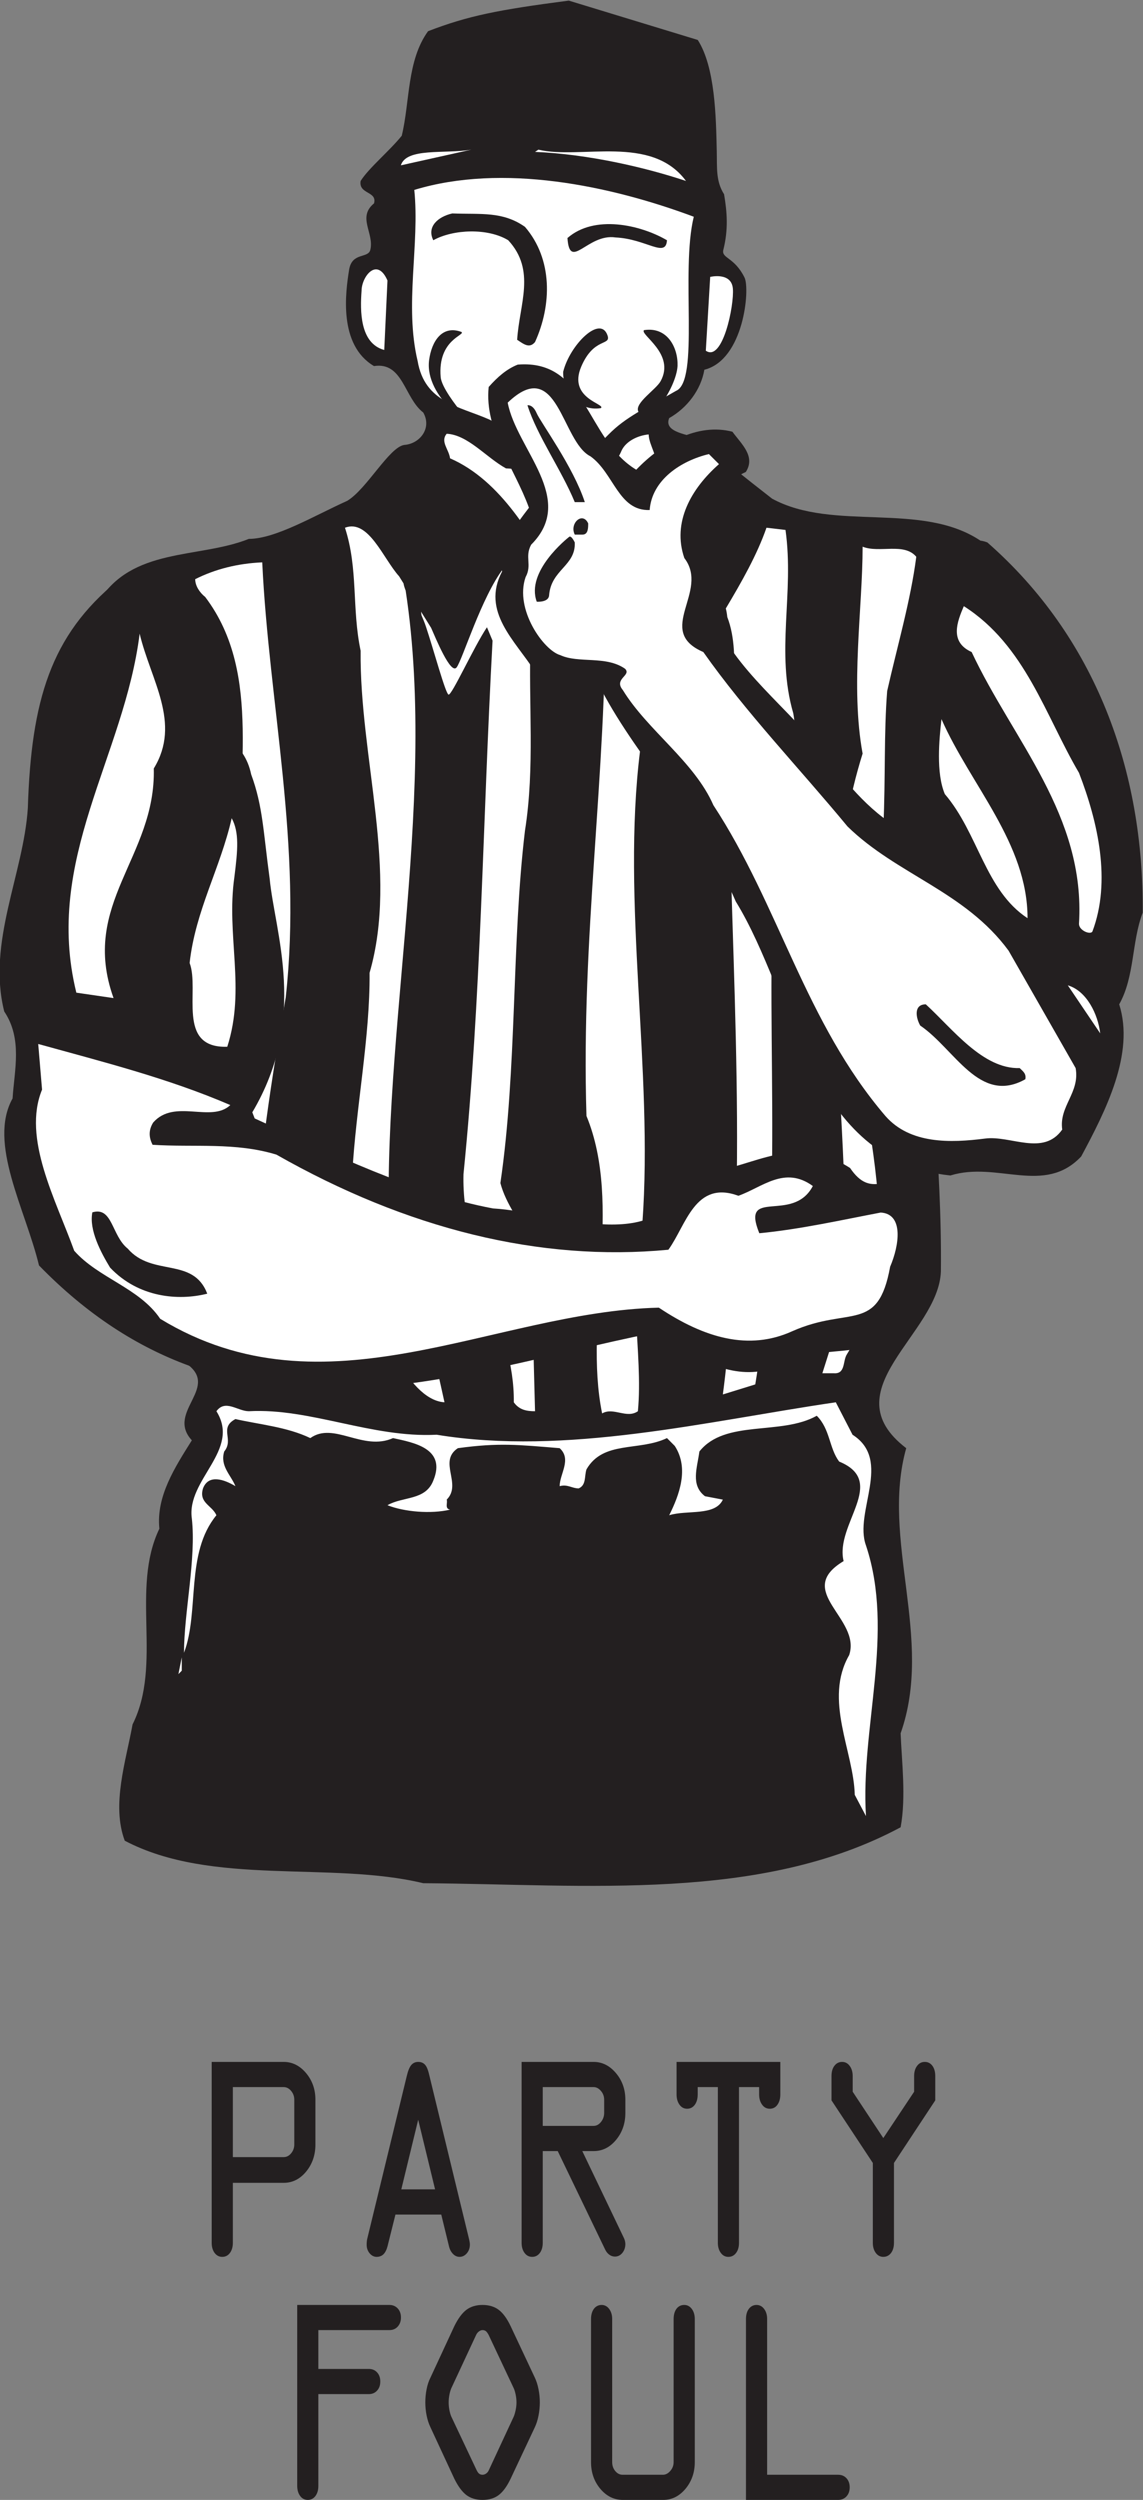 <?xml version="1.0" encoding="UTF-8" standalone="no"?>
<svg
   xmlns:dc="http://purl.org/dc/elements/1.1/"
   xmlns:cc="http://creativecommons.org/ns#"
   xmlns:rdf="http://www.w3.org/1999/02/22-rdf-syntax-ns#"
   xmlns:svg="http://www.w3.org/2000/svg"
   xmlns="http://www.w3.org/2000/svg"
   viewBox="0 0 298.907 653.507"
   height="653.507"
   width="298.907"
   xml:space="preserve"
   id="svg2"
   version="1.1"><rect x="0" y="0" width="298.907" height="653.507" fill="#808080" stroke="none"/><defs
     id="defs6" /><g
     transform="matrix(1.333,0,0,-1.333,0,653.507)"
     id="g10"><g
       transform="scale(0.1)"
       id="g12"><path
         id="path14"
         style="fill:#231f20;fill-opacity:1;fill-rule:nonzero;stroke:none"
         d="m 1368.89,4824.17 c 34,-53.29 35.78,-149.15 37.28,-217.96 0.74,-33.14 -2.03,-58.97 14.34,-84.62 5.95,-35.25 8.59,-68.82 -1.43,-108.96 -4.26,-17.13 21.55,-13.81 41.58,-54.47 11.04,-22.42 -1.27,-161.36 -78.84,-180.72 -6.61,-39.44 -33.87,-75.04 -68.97,-94.8 -12.11,-29.65 41.99,-31.41 53.67,-40.53 53.99,-42.6 92.29,-74.18 148.15,-117.46 120.56,-65.75 293.85,-4.33 410.12,-83.3 61.32,-87.72 -41.68,-146.97 -52.68,-225.94 -37.29,-181.98 -10.92,-388.11 -63.59,-563.69 13.2,-219.26 39.57,-427.64 37.34,-642.62 -4.36,-122.83 -217.15,-232.44 -68.01,-346.56 -50.45,-179.86 54.77,-372.77 -10.99,-559.26 2.14,-54.78 10.99,-125.04 0,-184.2 -274.2,-146.97 -614.16,-111.91 -936.528,-109.67 -182.074,43.87 -414.504,-6.62 -585.582,83.32 -26.352,70.16 2.199,155.77 15.309,228.05 59.226,118.5 -4.368,265.43 52.613,383.89 -6.582,63.65 30.711,120.6 63.707,173.3 -52.672,57.01 61.332,105.23 -15.406,153.57 -92.125,15.3 -79.032,122.78 -109.746,188.54 28.609,98.67 -13.157,206.15 15.41,304.89 63.601,217.14 50.406,423.27 67.968,657.96 -21.933,107.44 -81.121,197.42 -109.628,300.49 -15.325,10.96 -30.668,15.43 -32.887,37.32 65.758,109.69 197.43,85.59 296.129,124.99 52.621,0 129.308,46.03 192.926,74.59 38.464,23.1 82.3,105.28 111.937,109.66 30.617,2.16 54.77,32.89 37.25,63.57 -37.25,28.52 -39.609,99.86 -96.637,91.07 -70.175,41.64 -55.89,144.85 -48.73,189.29 5.742,34.39 37.394,21.3 41.562,38.72 7.911,32.78 -26.152,63.76 7.266,91.08 6.633,24.18 -30.68,17.58 -26.305,43.93 16.145,25.57 56.344,58.57 80.688,88.67 16.199,66.79 9.871,147.42 51.625,205.04 78.57,30.24 137.117,41.88 276.059,59.98 l 253.03,-77.16 v 0" /><path
         id="path16"
         style="fill:#ffffff;fill-opacity:1;fill-rule:nonzero;stroke:none"
         d="m 1556.31,3503.55 c -35.08,120.66 2.17,234.69 -15.29,359.73 l -37.31,4.33 c -18.55,-53.2 -48.5,-105.91 -79.8,-158.34 1.32,-4.91 2.24,-10.61 2.95,-16.92 30.43,-78.79 0.03,-192.18 2.2,-272.15 4.48,-414.51 41.66,-848.83 -10.93,-1252.29 l 63.59,19.67 c 61.44,375.08 13.26,717.21 41.66,1085.74 35.1,65.75 46.03,151.36 32.93,230.23 v 0" /><path
         id="path18"
         style="fill:#ffffff;fill-opacity:1;fill-rule:nonzero;stroke:none"
         d="m 1396.54,3663.38 c -18.71,-31.45 -36.93,-62.86 -52.34,-94.3 l -9.47,9.11 c -78.91,56.99 -56.98,168.85 -142.56,206.17 -30.67,-54.87 -35.04,-118.45 -83.28,-164.52 -85.59,15.34 -79.01,118.4 -120.675,168.85 -43.824,-56.95 -80.742,-179.77 -92.375,-194.98 -11.57,-15.21 -41.266,57.71 -50.047,77.52 L 826,3703 c 0.363,-2.34 0.555,-4.7 0.902,-7.04 3.18,-7.4 6.364,-15.07 8.969,-23.06 14.617,-43.63 37.84,-129.69 43.988,-132.53 6.164,-2.75 49.118,92.64 75.473,132.08 l 10.996,-26.31 c -19.742,-361.85 -21.937,-697.54 -57.039,-1046.21 -4.422,-166.73 100.871,-298.21 98.701,-447.41 10.94,-15.43 26.25,-17.54 41.66,-17.54 l -8.79,333.41 c -19.71,37.23 -48.192,72.34 -59.176,114.03 32.866,223.68 21.936,471.55 48.196,690.9 19.77,125 6.62,249.99 10.98,372.82 l 68.03,-72.38 c 37.28,46.08 56.99,98.69 78.92,151.35 2.21,-348.82 -48.26,-655.8 -37.26,-1011.06 72.34,-175.58 -6.57,-401.43 30.72,-583.41 21.95,13.09 48.2,-11.01 70.14,4.34 10.97,114.06 -24.11,258.79 8.79,368.43 21.93,300.48 -41.7,629.49 -4.38,927.72 19.73,50.53 0,125.03 21.93,168.99 19.75,-24.14 52.62,-52.58 72.39,-67.96 18.71,24 41.03,92.05 49.02,114.39 7.87,22.38 5.66,34.21 -2.62,16.83 v 0" /><path
         id="path20"
         style="fill:#ffffff;fill-opacity:1;fill-rule:nonzero;stroke:none"
         d="m 795.836,3744.33 c -1.816,4.74 -3.438,9.48 -4.234,14.18 l -8.622,13.8 c -31.363,34.84 -60.074,112.95 -106.207,95.3 26.34,-81.04 13.145,-157.89 30.715,-241.14 -2.207,-208.43 74.606,-434.28 17.571,-631.7 2.121,-254.46 -111.907,-546.14 57.035,-763.23 17.511,-30.72 50.347,-76.81 89.898,-79.02 -19.773,87.77 -39.551,199.59 -105.262,278.52 -28.312,398.49 93.879,889.89 29.106,1313.29 v 0" /><path
         id="path22"
         style="fill:#ffffff;fill-opacity:1;fill-rule:nonzero;stroke:none"
         d="m 786.402,4578.3 c 11.043,35.08 85.59,21.96 138.211,30.74 L 786.402,4578.3 v 0" /><path
         id="path24"
         style="fill:#ffffff;fill-opacity:1;fill-rule:nonzero;stroke:none"
         d="m 1345.8,4547.64 c -79.04,26.31 -190.9,52.62 -296.15,56.99 l 6.53,4.41 c 83.37,-19.74 221.57,30.65 289.62,-61.4 v 0" /><path
         id="path26"
         style="fill:#ffffff;fill-opacity:1;fill-rule:nonzero;stroke:none"
         d="m 1361.07,4477.48 c -26.34,-107.5 11.94,-322.69 -35.11,-341.6 -38.79,-22.97 -84.38,-43.05 -119.07,-73.2 -19.29,-16.69 -33.14,-36.22 -54.53,-47.29 -32.67,-16.74 -70.21,-11.46 -129.06,5.74 -22.83,12.67 -39.062,47.88 -63.659,58.8 -58.352,25.86 -126.375,32.85 -140.309,114.57 -26.25,109.65 4.367,228.1 -6.559,335.59 173.227,52.63 383.807,8.75 548.297,-52.61 v 0" /><path
         id="path28"
         style="fill:#231f20;fill-opacity:1;fill-rule:nonzero;stroke:none"
         d="m 1029.88,4457.67 c 54.85,-63.63 52.67,-153.52 19.77,-225.9 -10.94,-13.18 -21.88,-4.42 -35.1,4.43 4.38,70.12 37.31,135.95 -17.503,195.18 -39.563,24.14 -107.531,21.93 -146.984,0 -13.165,26.29 8.738,46.1 37.238,52.59 57.09,-2.14 98.699,4.42 142.579,-26.3 v 0" /><path
         id="path30"
         style="fill:#231f20;fill-opacity:1;fill-rule:nonzero;stroke:none"
         d="m 1308.48,4431.38 c -2.21,-35.68 -40.65,2.73 -100.9,5.48 -54.88,8.21 -89.95,-66.88 -94.33,-1.13 52.63,46.1 142.57,26.36 195.23,-4.35 v 0" /><path
         id="path32"
         style="fill:#ffffff;fill-opacity:1;fill-rule:nonzero;stroke:none"
         d="m 753.824,4216.16 c -48.293,13.22 -47.308,77.47 -44.472,116.14 0,27.22 30.089,67.43 50.8,20.13 l -6.328,-136.27 v 0" /><path
         id="path34"
         style="fill:#ffffff;fill-opacity:1;fill-rule:nonzero;stroke:none"
         d="m 1437.75,4336.59 c 2.88,-32.99 -20.11,-144.76 -53.06,-121.83 l 8.59,144.76 c 0,0 41.62,10.06 44.47,-22.93 v 0" /><path
         id="path36"
         style="fill:#ffffff;fill-opacity:1;fill-rule:nonzero;stroke:none"
         d="m 1272.52,4050.6 c 0.92,-23.02 20.41,-44.63 11.78,-63.36 -49.38,-65.84 -142.48,-137.09 -186.34,-220.52 l -4.38,-4.24 c -48.3,85.41 -109.732,197.32 -210.646,241.23 -2.164,17.46 -19.672,32.9 -6.563,48.2 41.66,-2.22 76.742,-46.03 116.297,-67.96 74.562,-2.21 187.722,-58.4 227.172,35.82 8.83,17.61 30.82,28.57 52.68,30.83 v 0" /><path
         id="path38"
         style="fill:#ffffff;fill-opacity:1;fill-rule:nonzero;stroke:none"
         d="m 1797.58,3810.67 c -11,-85.56 -37.31,-175.49 -57.09,-263.21 -13.09,-162.36 13.22,-366.32 -59.22,-517.62 -37.31,-241.24 129.41,-541.73 -19.67,-783 -8.75,-13.23 -2.22,-39.5 -26.37,-37.33 h -21.89 l 41.68,131.64 c 21.87,364.06 -70.18,741.3 37.28,1083.53 -24.16,131.48 0,285.04 0,405.75 32.9,-13.22 81.12,8.76 105.28,-19.76 v 0" /><path
         id="path40"
         style="fill:#ffffff;fill-opacity:1;fill-rule:nonzero;stroke:none"
         d="m 514.469,3799.7 c 13.113,-278.5 79.015,-554.94 46.094,-853.21 -28.516,-162.36 -50.458,-309.24 -63.598,-478.1 28.496,-87.73 46.023,-188.66 131.57,-243.49 l 10.992,-37.32 c -85.605,8.77 -171.086,79.02 -203.968,157.95 -50.457,133.83 -39.504,278.55 -10.985,416.71 87.688,131.63 4.367,300.49 52.606,443.05 -19.692,166.72 41.66,372.9 -74.547,526.45 -10.957,8.72 -19.684,21.89 -19.684,34.98 39.453,19.85 83.285,30.82 131.52,32.98 v 0" /><path
         id="path42"
         style="fill:#ffffff;fill-opacity:1;fill-rule:nonzero;stroke:none"
         d="m 1672.52,2088.91 c 79,-50.47 2.28,-151.35 26.37,-217.15 56.99,-171.08 -11,-357.48 0,-530.74 l -22,41.64 c -2.09,85.56 -61.32,186.44 -10.93,274.12 24.1,72.44 -109.65,125.04 -10.94,184.29 -17.58,72.39 87.64,155.69 -8.75,195.22 -19.77,26.25 -17.56,63.61 -43.93,89.82 -70.19,-39.41 -179.86,-6.48 -230.27,-70.11 -4.39,-32.89 -17.56,-65.82 10.96,-87.68 l 35.1,-6.68 c -15.42,-32.89 -70.18,-19.67 -105.28,-30.62 19.77,39.47 39.49,92.09 10.94,135.89 l -15.31,15.39 c -54.87,-26.3 -125.06,-4.33 -157.93,-61.34 -4.38,-13.21 0,-30.78 -15.3,-37.33 -13.21,0 -22,8.75 -37.29,4.38 0,24.14 24.08,52.65 0,74.53 -81.23,6.64 -118.491,11.05 -199.702,0 -39.457,-26.25 8.816,-70.16 -21.887,-100.9 2.152,-6.52 -4.379,-17.5 6.563,-19.67 -37.289,-8.79 -89.852,-4.41 -122.782,8.71 30.723,17.64 74.551,8.81 89.911,48.32 26.308,63.54 -39.504,74.59 -78.977,83.3 -59.231,-26.3 -116.211,32.9 -162.281,0 -46.051,22 -98.7,26.41 -146.946,37.33 -32.918,-17.64 -2.214,-39.53 -21.984,-63.63 -8.73,-28.5 13.16,-46.06 21.984,-67.99 -21.984,13.16 -52.648,24.14 -63.593,-4.38 -8.746,-28.51 17.562,-32.95 26.308,-52.61 -61.406,-74.65 -32.898,-188.62 -63.601,-269.75 0,78.91 24.129,184.18 15.406,263.11 -11.043,76.79 96.434,133.78 48.195,210.6 17.617,24.04 41.66,0 63.645,0 120.586,6.58 241.258,-52.68 368.363,-46.07 254.458,-41.66 528.668,26.29 783.108,63.61 l 32.83,-63.61 v 0" /><path
         id="path44"
         style="fill:#ffffff;fill-opacity:1;fill-rule:nonzero;stroke:none"
         d="m 350.016,1619.47 6.578,32.93 v -26.25 l -6.578,-6.68 v 0" /><path
         id="path46"
         style="fill:#231f20;fill-opacity:1;fill-rule:nonzero;stroke:none"
         d="m 1248.2,3981.37 c 50.45,52.57 120.65,92.15 188.66,74.51 17.57,-24.1 46.03,-48.2 26.3,-78.93 -120.62,-54.87 -26.3,-199.58 -63.59,-280.76 37.29,-105.23 151.35,-184.25 221.48,-278.56 41.65,-52.61 92.17,-116.2 157.93,-146.92 19.77,179.82 -4.39,315.87 63.6,484.72 32.93,26.31 37.34,105.28 94.39,83.39 212.74,-186.45 307.05,-447.53 304.85,-726.05 -21.94,-56.99 -15.41,-125.05 -46.14,-179.82 30.73,-96.52 -26.29,-208.48 -74.55,-298.32 -72.32,-76.75 -164.45,-8.75 -256.62,-37.32 -276.33,28.57 -304.8,348.78 -421.11,537.4 -61.41,144.79 -190.78,276.38 -263.2,414.51 -32.9,28.57 -109.64,-15.35 -131.53,37.36 -37.36,59.16 -105.272,116.24 -63.693,195.16 -4.368,50.5 24.133,87.68 52.703,125.05 -28.57,78.92 -87.7,151.3 -78.965,236.85 17.515,19.72 35.094,35.11 56.975,43.86 135.99,10.97 133.88,-146.97 232.51,-206.13 v 0" /><path
         id="path48"
         style="fill:#ffffff;fill-opacity:1;fill-rule:nonzero;stroke:none"
         d="m 1158.3,4007.68 c 46.06,-32.89 54.83,-107.53 116.23,-105.37 4.4,59.3 61.45,96.57 116.21,109.75 l 19.77,-19.72 c -54.77,-48.24 -92.11,-114.16 -67.97,-184.24 50.45,-65.8 -59.24,-142.6 37.25,-184.29 83.37,-118.41 188.65,-228.06 282.91,-342.09 96.56,-94.4 230.35,-127.21 315.91,-243.49 l 131.59,-230.32 c 8.73,-48.24 -32.9,-74.54 -26.31,-120.57 -37.29,-52.71 -100.9,-11.06 -151.29,-17.6 -68.09,-8.76 -147.03,-10.97 -195.3,43.91 -157.87,184.24 -208.32,412.33 -337.73,609.76 -37.25,85.47 -129.41,146.88 -177.66,225.81 -18.65,22.38 17.52,28.57 4.42,41.74 -37.31,26.31 -91.19,10.15 -127.26,26.84 -32.14,9.03 -89.96,89.39 -67.96,152.89 13.19,24.23 -2.22,39.62 10.94,63.67 89.96,89.93 -28.57,186.5 -46.034,278.55 98.674,94.36 105.274,-76.75 162.284,-105.23 v 0" /><path
         id="path50"
         style="fill:#231f20;fill-opacity:1;fill-rule:nonzero;stroke:none"
         d="m 1052.8,4092.29 c 7.75,-18.01 72.04,-105.46 94.5,-174.5 h -19.72 c -26.29,63.58 -73.8,130.1 -92.8,189.93 0,0 10.31,2.53 18.02,-15.43 v 0" /><path
         id="path52"
         style="fill:#231f20;fill-opacity:1;fill-rule:nonzero;stroke:none"
         d="m 1153.93,3876.05 c 0,-8.71 0,-21.92 -11.04,-21.92 h -15.31 c -10.98,21.92 15.31,46.02 26.35,21.92 v 0" /><path
         id="path54"
         style="fill:#231f20;fill-opacity:1;fill-rule:nonzero;stroke:none"
         d="m 1127.58,3838.82 c 2.22,-46.11 -46.51,-53.11 -50.35,-103.96 -1.07,-14.12 -24.2,-12.36 -24.2,-12.36 -21.92,59.24 59.29,123.81 63.57,127.24 4.36,3.4 10.98,-10.92 10.98,-10.92 v 0" /><path
         id="path56"
         style="fill:#ffffff;fill-opacity:1;fill-rule:nonzero;stroke:none"
         d="m 2116.78,3386.9 c 37.28,-96.43 63.59,-212.66 26.25,-311.35 -4.36,-6.59 -26.25,2.16 -26.25,15.25 13.14,212.8 -129.42,359.73 -210.55,533.01 -43.93,19.76 -28.52,59.25 -15.37,89.98 120.64,-76.85 160.1,-215.02 225.92,-326.89 v 0" /><path
         id="path58"
         style="fill:#ffffff;fill-opacity:1;fill-rule:nonzero;stroke:none"
         d="m 2015.86,3101.86 c -83.26,54.73 -96.52,166.68 -162.29,243.43 -17.52,41.61 -10.99,107.46 -6.58,146.98 57.07,-129.51 168.87,-243.49 168.87,-390.41 v 0" /><path
         id="path60"
         style="fill:#ffffff;fill-opacity:1;fill-rule:nonzero;stroke:none"
         d="m 2158.44,2876 -63.62,94.23 c 37.27,-10.97 59.24,-57.04 63.62,-94.23 v 0" /><path
         id="path62"
         style="fill:#231f20;fill-opacity:1;fill-rule:nonzero;stroke:none"
         d="m 2000.45,2807.91 c 6.7,-6.54 13.22,-10.97 11.05,-21.89 -89.96,-50.48 -138.2,59.16 -206.17,105.28 -8.75,15.3 -13.2,41.65 10.94,41.65 52.66,-48.24 111.86,-127.25 184.18,-125.04 v 0" /><path
         id="path64"
         style="fill:#231f20;fill-opacity:1;fill-rule:nonzero;stroke:none"
         d="m 297.66,3737.25 c 47.512,-77.66 45.543,-153.87 92.199,-223.68 42.075,-57.67 88.887,-63.76 102.918,-129.73 23.075,-62.59 23.801,-113.5 36.227,-204.14 9.902,-105.51 75.769,-273.46 -34.016,-458.52 l 4.676,-12 c 150.609,-68.5 311.824,-147.33 467.441,-176.48 129.405,-7.36 328.915,-99.09 384.715,68.82 110.66,-4.79 195.21,87.98 315.91,10.46 40.96,-60.56 72.23,-12.9 126.37,-26.49 34.49,-43.78 27.62,-105.37 17.85,-173.09 -45.49,-229.55 -175.09,-114.8 -322.71,-199.24 -69.61,-10 -139.63,33.91 -210.9,74.73 -383.82,-76.74 -821.039,-258.32 -1201.821,132.99 -26.754,110.78 -100.605,240.06 -51.836,327.52 3.391,55.05 19.828,116.68 -16.387,170.56 -34.055,135.73 38.031,269.67 46.32,398.99 6.578,210.92 45.062,338.53 175.461,445.11 21.879,6.45 53.594,5.1 67.582,-25.81 v 0" /><path
         id="path66"
         style="fill:#ffffff;fill-opacity:1;fill-rule:nonzero;stroke:none"
         d="m 301.688,3395.48 c 4.402,-174.23 -145.379,-264.88 -78.922,-450.3 l -72.993,10.64 c -64.425,261.64 94.129,462.9 124.188,704.04 21.387,-90.78 82.477,-175.13 27.727,-264.38 v 0" /><path
         id="path68"
         style="fill:#ffffff;fill-opacity:1;fill-rule:nonzero;stroke:none"
         d="m 459.848,3182.89 c -16.493,-115.24 22.617,-219.57 -13.989,-333.15 -100.941,-3.11 -53.492,111.01 -73.855,164.31 11.527,103.37 60.215,185.41 82.547,283.91 15.113,-27.92 11.879,-62.32 5.297,-115.07 v 0" /><path
         id="path70"
         style="fill:#ffffff;fill-opacity:1;fill-rule:nonzero;stroke:none"
         d="m 451.855,2735.39 c -37.542,-35.46 -109.546,13.27 -151.355,-34.24 -8.242,-13.32 -9.57,-27.26 -1.141,-43.65 82.02,-5.27 162.5,5.29 242.938,-19.3 255.551,-145.26 516.043,-210.6 768.973,-186.5 35,48.24 52.09,137.09 137.38,105.81 46.92,16.61 90.59,59.43 146,19.14 -39.32,-74.73 -142.27,-1.09 -105.02,-92.6 79.39,7.49 163.61,26.4 238.14,40.56 45.55,-2.56 36.47,-64.47 18.52,-106.21 -23.79,-131.37 -79.61,-76.72 -191.74,-126.39 -85.1,-38.81 -172.46,-13.73 -262.03,46.12 -325.657,-8.03 -653.786,-219.46 -978.235,-21.86 -40.926,60.7 -121.609,79.84 -168.715,133.46 -35.976,99.84 -102.187,220.56 -63.058,315.95 l -7.516,89.52 C 201.609,2820.09 329.555,2788.06 451.855,2735.39 v 0" /><path
         id="path72"
         style="fill:#231f20;fill-opacity:1;fill-rule:nonzero;stroke:none"
         d="m 250.582,2453.9 c 48.047,-55.85 128.246,-15.64 156.02,-88.39 -56.735,-14.3 -134.762,-7.81 -190.649,51.13 -18.015,29.65 -41.629,73.86 -34.762,108.38 39.844,11.88 37.454,-45.53 69.391,-71.12 v 0" /><path
         id="path74"
         style="fill:#231f20;fill-opacity:1;fill-rule:nonzero;stroke:none"
         d="m 1191.97,4244.36 c -13.79,41.79 -74.01,-17.96 -87.11,-70.89 -1.22,-35.74 28.19,-78.61 73.91,-71.34 10.8,8.17 -65.52,18.36 -38.38,81.67 24.69,57.54 58.32,40.16 51.58,60.56 v 0" /><path
         id="path76"
         style="fill:#231f20;fill-opacity:1;fill-rule:nonzero;stroke:none"
         d="m 1251.99,4096.08 c 16.37,-40.88 74.85,44.81 77.25,88.8 1.23,35.79 -20.02,77.48 -65.86,70.22 -8.87,-8.71 62.19,-46.3 32.64,-100.09 -9.09,-16.47 -50.65,-42.32 -44.03,-58.93 v 0" /><path
         id="path78"
         style="fill:#231f20;fill-opacity:1;fill-rule:nonzero;stroke:none"
         d="m 906.348,4092.7 c 29.304,-35.47 -73.965,29.05 -64.547,103.42 4.972,37.82 25.972,69.31 63.273,55.51 9.617,-6.05 -46.859,-14.35 -40.539,-88.63 1.617,-19.49 30.192,-56.18 41.813,-70.3 v 0" /><path
         id="path80"
         style="fill:#231f20;fill-opacity:1;fill-rule:nonzero;stroke:none"
         d="m 415.289,858.945 h 141.234 c 16.95,0 31.512,-7.265 43.832,-21.797 12.266,-14.57 18.45,-32.011 18.45,-52.343 v -87.813 c 0,-20.586 -6.086,-38.32 -18.153,-53.066 -12.132,-14.707 -26.797,-22.11 -44.129,-22.11 h -99.71 V 504.258 c 0,-8.301 -1.958,-14.942 -5.797,-20.02 -3.883,-5.117 -8.789,-7.597 -15.016,-7.597 -6.121,0 -11.094,2.539 -14.969,7.714 -3.867,5.196 -5.742,11.915 -5.742,19.903 z M 456.813,809.57 V 672.266 h 99.71 c 5.657,0 10.465,2.422 14.625,7.441 4.129,4.961 6.196,10.781 6.196,17.285 v 87.813 c 0,6.543 -2.067,12.265 -6.196,17.265 -4.16,4.942 -8.968,7.5 -14.625,7.5 h -99.71 v 0" /><path
         id="path82"
         style="fill:#231f20;fill-opacity:1;fill-rule:nonzero;stroke:none"
         d="m 842.602,831.191 77.832,-320.742 c 0.347,-1.679 0.629,-3.437 0.984,-5.117 0.246,-1.738 0.398,-3.281 0.398,-4.59 0,-6.679 -2.027,-12.422 -5.996,-17.148 -4.117,-4.688 -8.773,-6.953 -14.195,-6.953 -4.746,0 -9.082,1.855 -12.746,5.547 -3.777,3.808 -6.481,8.671 -7.957,14.804 l -15.258,62.578 h -89.867 l -15.586,-62.343 c -1.871,-7.09 -4.57,-12.227 -8.055,-15.625 -3.445,-3.282 -7.906,-4.961 -13.261,-4.961 -5.2,0 -9.754,2.265 -13.739,6.953 -3.879,4.726 -5.84,10.254 -5.84,16.562 0,2.891 0.055,5 0.293,6.504 0.098,1.445 0.309,2.754 0.543,4.141 l 77.836,320.39 c 2.457,10.508 5.453,17.637 8.875,21.661 3.492,4.062 8,6.093 13.559,6.093 5.785,0 10.293,-1.894 13.633,-5.781 3.386,-3.789 6.195,-11.191 8.547,-21.973 z m -22.18,-85.644 -33.137,-136.543 h 66.262 l -33.125,136.543 v 0" /><path
         id="path84"
         style="fill:#231f20;fill-opacity:1;fill-rule:nonzero;stroke:none"
         d="m 1023.3,858.945 h 141.29 c 16.89,0 31.5,-7.363 43.77,-21.933 12.34,-14.571 18.5,-32.051 18.5,-52.442 v -25.527 c 0,-20.586 -6.02,-38.184 -18.19,-52.93 -12.15,-14.726 -26.85,-22.031 -44.08,-22.031 h -22.23 l 80.49,-168.086 c 1.47,-2.851 2.54,-5.508 3.13,-7.754 0.54,-2.304 0.88,-4.472 0.88,-6.328 0,-6.914 -2.02,-12.773 -5.94,-17.559 -3.93,-4.785 -8.77,-7.167 -14.57,-7.167 -4.03,0 -7.7,1.269 -11.08,3.73 -3.36,2.5 -6.15,5.918 -8.2,10.352 l -92.91,192.812 h -29.39 V 504.258 c 0,-8.301 -1.92,-14.942 -5.74,-20.02 -3.88,-5.117 -8.84,-7.597 -15.02,-7.597 -6.14,0 -11.09,2.539 -14.92,7.714 -3.88,5.196 -5.79,11.778 -5.79,19.903 z m 41.47,-49.375 v -76.074 h 99.82 c 5.53,0 10.35,2.578 14.53,7.813 4.12,5.175 6.17,11.132 6.17,17.734 v 25.527 c 0,6.602 -2.05,12.422 -6.29,17.383 -4.25,5.059 -9.08,7.617 -14.41,7.617 h -99.82 v 0" /><path
         id="path86"
         style="fill:#231f20;fill-opacity:1;fill-rule:nonzero;stroke:none"
         d="m 1327.29,858.945 h 203.57 v -63.73 c 0,-8.438 -1.97,-15.156 -5.76,-20.391 -3.67,-5.136 -8.73,-7.715 -14.92,-7.715 -6.18,0 -11.2,2.618 -15,7.891 -3.93,5.293 -5.9,12.012 -5.9,20.215 v 14.355 h -39.51 V 504.16 c 0,-8.203 -1.86,-14.844 -5.81,-19.922 -3.86,-5.117 -8.86,-7.597 -15.03,-7.597 -6.06,0 -10.96,2.539 -14.79,7.714 -3.87,5.196 -5.84,11.778 -5.84,19.805 v 305.41 h -39.55 v -14.355 c 0,-8.438 -1.87,-15.156 -5.7,-20.391 -3.83,-5.136 -8.89,-7.715 -14.96,-7.715 -6.23,0 -11.23,2.618 -15,7.891 -3.85,5.293 -5.8,12.012 -5.8,20.215 v 63.73" /><path
         id="path88"
         style="fill:#231f20;fill-opacity:1;fill-rule:nonzero;stroke:none"
         d="m 1672.83,831.328 v -30.859 l 60.06,-90.84 60.47,90.84 v 30.859 c 0,8.027 1.95,14.707 5.8,19.844 3.87,5.254 8.93,7.773 15.1,7.773 6.19,0 11.15,-2.519 14.92,-7.597 3.77,-5.137 5.64,-11.817 5.64,-20.02 V 783.535 L 1753.81,660.801 V 504.258 c 0,-8.301 -1.92,-14.942 -5.74,-20.02 -3.95,-5.117 -9.01,-7.597 -15.18,-7.597 -5.94,0 -10.94,2.539 -14.76,7.714 -3.89,5.196 -5.81,11.915 -5.81,19.903 v 156.543 l -81.07,122.734 v 47.793 c 0,8.438 1.97,15.156 5.8,20.078 3.83,5.059 8.89,7.539 15,7.539 6,0 10.96,-2.519 14.84,-7.773 3.93,-5.137 5.94,-11.817 5.94,-19.844 v 0" /><path
         id="path90"
         style="fill:#231f20;fill-opacity:1;fill-rule:nonzero;stroke:none"
         d="m 583.074,382.344 h 180.91 c 6.614,0 12.067,-2.305 16.329,-6.914 4.23,-4.59 6.296,-10.508 6.296,-17.774 0,-7.129 -2.066,-12.988 -6.296,-17.695 -4.262,-4.746 -9.715,-6.934 -16.329,-6.934 H 624.555 v -76.172 h 98.996 c 6.808,0 12.262,-2.304 16.336,-6.914 4.168,-4.55 6.176,-10.507 6.176,-17.773 0,-7.266 -2.047,-13.242 -6.282,-17.793 -4.269,-4.687 -9.613,-6.895 -16.23,-6.895 H 624.555 V 27.617 c 0,-8.223 -1.918,-14.902 -5.75,-20 C 614.934,2.52 609.922,0 603.844,0 597.66,0 592.66,2.559 588.824,7.754 585,12.91 583.074,19.57 583.074,27.617 V 382.344" /><path
         id="path92"
         style="fill:#231f20;fill-opacity:1;fill-rule:nonzero;stroke:none"
         d="m 1001.8,340.684 47.6,-101.211 c 3,-6.407 5.36,-13.711 7.03,-22.207 1.71,-8.438 2.6,-17.09 2.6,-25.938 0,-9.082 -0.89,-17.832 -2.6,-26.269 -1.67,-8.477 -4.03,-15.879 -7.03,-22.286 L 1001.8,41.641 C 994.594,26.543 986.738,15.781 978.254,9.414 969.805,3.105 959.262,0 946.547,0 934.031,0 923.625,3.105 915.082,9.414 906.684,15.781 898.695,26.543 891.27,41.641 L 844.316,142.773 c -3.246,6.817 -5.691,14.356 -7.363,22.696 -1.719,8.34 -2.543,17.011 -2.543,25.859 0,8.848 0.824,17.5 2.543,25.938 1.672,8.496 4.117,15.8 7.363,22.207 l 46.954,101.211 c 7.425,15.156 15.414,25.82 23.812,32.187 8.543,6.309 18.949,9.473 31.465,9.473 12.715,0 23.258,-3.164 31.707,-9.473 8.484,-6.367 16.34,-17.031 23.546,-32.187 z m -43.132,-17.227 c -1.918,3.594 -3.781,6.094 -5.391,7.441 -1.781,1.309 -3.996,2.129 -6.73,2.129 -2.352,0 -4.668,-0.996 -7.02,-2.675 -2.261,-1.719 -4.078,-3.965 -5.351,-6.641 l -48.926,-105 c -1.422,-3.516 -2.66,-7.676 -3.629,-12.715 -0.941,-4.98 -1.426,-9.883 -1.426,-14.668 0,-5.019 0.485,-10.019 1.426,-14.98 0.969,-5.059 2.207,-9.297 3.629,-12.676 L 934.77,58.887 c 1.761,-3.652 3.433,-6.133 5.25,-7.5 1.812,-1.348 4.011,-2.07 6.527,-2.07 2.555,0 4.949,0.859 7.305,2.519 2.304,1.582 4.128,3.984 5.41,7.051 l 48.578,104.414 c 1.47,3.437 2.71,7.812 3.78,12.851 1.08,5.118 1.63,10.157 1.63,15.176 0,4.961 -0.55,10.02 -1.63,15.254 -1.07,5.195 -2.31,9.277 -3.78,12.441 l -49.172,104.434 v 0" /><path
         id="path94"
         style="fill:#231f20;fill-opacity:1;fill-rule:nonzero;stroke:none"
         d="M 1201,354.668 V 74.141 c 0,-6.914 2.01,-12.734 6.05,-17.598 4.02,-4.746 8.77,-7.227 14.32,-7.227 h 79.1 c 5.45,0 10.21,2.519 14.59,7.578 4.32,4.922 6.48,10.742 6.48,17.246 V 354.668 c 0,8.398 1.92,15.117 5.63,20.176 3.75,4.961 8.83,7.5 15.27,7.5 5.94,0 10.84,-2.637 14.77,-7.813 3.83,-5.195 5.84,-11.777 5.84,-19.863 V 74.141 c 0,-20.312 -6.14,-37.773 -18.21,-52.344 C 1332.62,7.266 1318.09,0 1301.07,0 h -79.12 c -17.26,0 -31.99,7.207 -44.16,21.66 -12.22,14.512 -18.3,31.992 -18.3,52.48 V 354.668 c 0,8.398 1.96,15.117 5.72,20.176 3.89,4.961 8.89,7.5 15.08,7.5 5.9,0 10.9,-2.637 14.79,-7.813 3.85,-5.195 5.92,-11.777 5.92,-19.863 v 0" /><path
         id="path96"
         style="fill:#231f20;fill-opacity:1;fill-rule:nonzero;stroke:none"
         d="M 1504.98,354.668 V 49.316 h 139.3 c 6.7,0 12.2,-2.266 16.38,-6.816 4.2,-4.648 6.31,-10.547 6.31,-17.773 0,-7.402 -2.11,-13.223 -6.31,-17.832 C 1656.48,2.344 1650.98,0 1644.28,0 h -180.82 v 354.668 c 0,8.398 1.91,15.117 5.78,20.176 3.85,4.961 8.89,7.5 15.04,7.5 5.88,0 10.9,-2.637 14.76,-7.813 3.97,-5.195 5.94,-11.777 5.94,-19.863 v 0" /></g></g></svg>